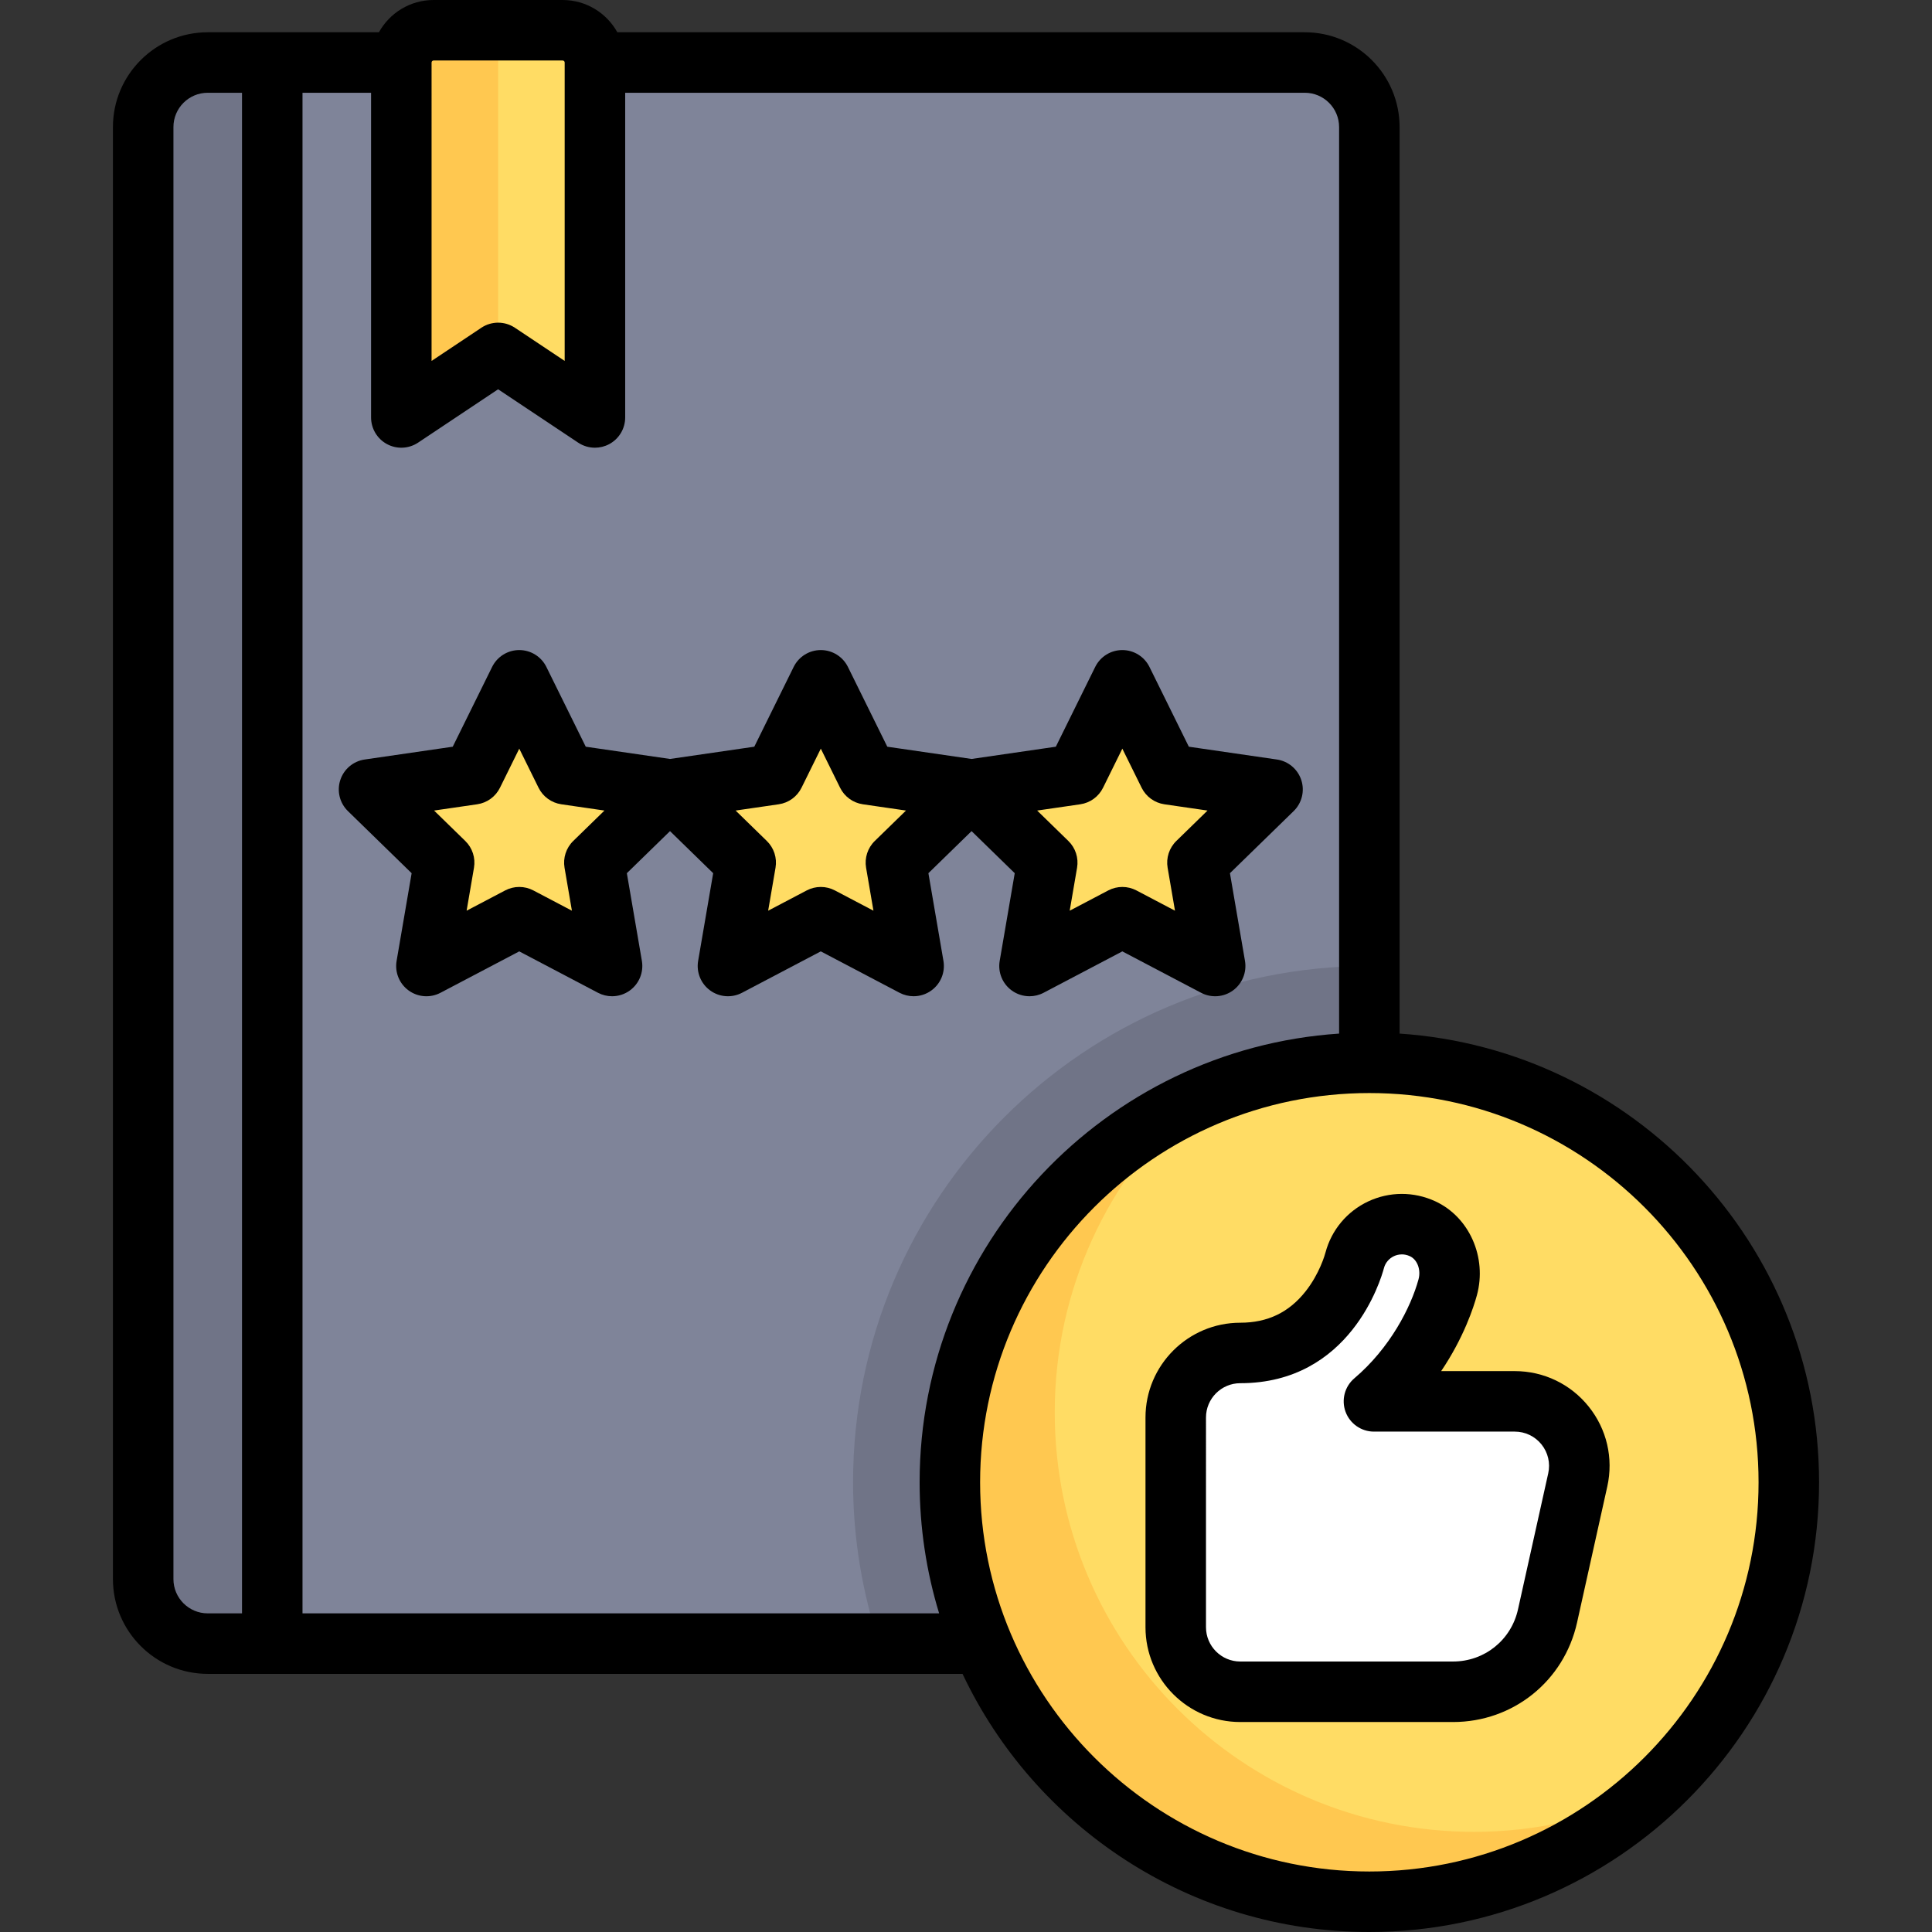 <?xml version="1.0" encoding="iso-8859-1"?>
<!-- Uploaded to: SVG Repo, www.svgrepo.com, Generator: SVG Repo Mixer Tools -->
<svg height="800px" width="800px" version="1.1" id="Layer_1" xmlns="http://www.w3.org/2000/svg" xmlns:xlink="http://www.w3.org/1999/xlink" 
	 viewBox="0 0 512 512" xml:space="preserve">
<rect x="0" y="0" width="512" height="512" fill="#333333" stroke="none"/>
<path style="fill:#7F8499;" d="M345.787,435.574H55.048c-9.446,0-17.102-7.656-17.102-17.102V33.67
	c0-9.446,7.656-17.102,17.102-17.102h290.739c9.446,0,17.102,7.656,17.102,17.102v384.802
	C362.889,427.917,355.232,435.574,345.787,435.574z"/>
<g>
	<path style="fill:#FFDC64;" d="M157.662,110.63l-25.653-17.102l-25.653,17.102V16.568c0-4.722,3.829-8.551,8.551-8.551h34.205
		c4.722,0,8.551,3.829,8.551,8.551V110.63z"/>
	<polygon style="fill:#FFDC64;" points="217.52,180.287 229.821,205.21 257.324,209.207 237.423,228.606 242.12,256 217.52,243.066 
		192.919,256 197.618,228.606 177.715,209.207 205.22,205.21 	"/>
	<polygon style="fill:#FFDC64;" points="297.431,180.287 309.731,205.21 337.236,209.207 317.333,228.606 322.032,256 
		297.431,243.066 272.831,256 277.529,228.606 257.627,209.207 285.131,205.21 	"/>
	<polygon style="fill:#FFDC64;" points="137.608,180.287 149.909,205.21 177.413,209.207 157.511,228.606 162.209,256 
		137.608,243.066 113.008,256 117.707,228.606 97.804,209.207 125.309,205.21 	"/>
</g>
<path style="fill:#707487;" d="M72.15,435.574H55.048c-9.446,0-17.102-7.656-17.102-17.102V33.67
	c0-9.446,7.656-17.102,17.102-17.102H72.15V435.574z"/>
<path style="fill:#FFC850;" d="M114.906,8.017c-4.722,0-8.551,3.829-8.551,8.551v94.063l25.653-17.102V8.017H114.906z"/>
<path style="fill:#707487;" d="M226.071,392.818c0,14.945,2.479,29.293,6.908,42.756h112.808c9.445,0,17.102-7.658,17.102-17.102
	V256C287.327,256,226.071,317.256,226.071,392.818z"/>
<circle style="fill:#FFDC64;" cx="362.889" cy="392.818" r="111.165"/>
<path style="fill:#FFC850;" d="M390.681,485.456c-61.395,0-111.165-49.771-111.165-111.165c0-32.59,14.109-61.81,36.451-82.142
	c-37.913,17.704-64.243,56.065-64.243,100.669c0,61.394,49.77,111.165,111.165,111.165c28.806,0,54.967-11.05,74.715-29.024
	C423.332,481.625,407.472,485.456,390.681,485.456z"/>
<path style="fill:#FFFFFF;" d="M401.427,371.374h-37.318c10.951-9.291,17.2-21.637,19.546-30.219
	c1.666-6.097-0.917-12.882-6.658-15.528c-7.464-3.44-15.95,0.733-17.979,8.344c-0.668,2.514-7.206,24.576-30.334,24.576l0,0
	c-9.446,0-17.102,7.656-17.102,17.102v55.582c0,9.446,7.656,17.102,17.102,17.102h56.382c12.024,0,22.434-8.351,25.042-20.089
	l8.013-36.059C420.496,381.506,412.368,371.374,401.427,371.374z"/>
<path d="M370.906,273.913V33.67c0-13.851-11.268-25.119-25.119-25.119H163.599C160.77,3.458,155.339,0,149.111,0h-34.205
	c-6.228,0-11.659,3.458-14.489,8.551H55.048c-13.851,0-25.119,11.268-25.119,25.119v384.802c0,13.851,11.268,25.119,25.119,25.119
	H255.08C274.18,483.984,315.321,512,362.889,512c65.717,0,119.182-53.465,119.182-119.182
	C482.071,329.795,432.899,278.05,370.906,273.913z M114.906,16.033h34.205c0.295,0,0.534,0.239,0.534,0.534v79.083l-13.19-8.794
	c-1.347-0.898-2.897-1.347-4.447-1.347c-1.55,0-3.1,0.449-4.447,1.347l-13.19,8.794V16.568
	C114.372,16.273,114.611,16.033,114.906,16.033z M45.962,418.472V33.67c0-5.01,4.076-9.086,9.086-9.086h9.086v402.973h-9.086
	C50.038,427.557,45.962,423.482,45.962,418.472z M80.167,427.557V24.585h18.171v86.046c0,2.957,1.627,5.674,4.234,7.069
	c2.607,1.395,5.77,1.242,8.229-0.399l21.207-14.138l21.207,14.138c1.341,0.895,2.892,1.347,4.448,1.347
	c1.297,0,2.597-0.314,3.783-0.948c2.606-1.395,4.234-4.112,4.234-7.069V24.585h180.109c5.01,0,9.086,4.076,9.086,9.086v240.242
	c-61.993,4.138-111.165,55.883-111.165,118.906c0,12.08,1.813,23.743,5.169,34.739H80.167z M362.889,495.967
	c-56.876,0-103.148-46.272-103.148-103.148S306.014,289.67,362.889,289.67s103.148,46.272,103.148,103.148
	S419.765,495.967,362.889,495.967z"/>
<path d="M401.427,363.358h-19.506c6.013-8.891,8.622-16.995,9.467-20.088c2.745-10.043-2-20.758-11.036-24.922
	c-5.673-2.615-12.146-2.6-17.762,0.04c-5.604,2.634-9.729,7.561-11.318,13.526c-0.149,0.56-1.562,5.607-5.286,10.318
	c-4.416,5.586-10.075,8.301-17.301,8.301c-13.851,0-25.119,11.268-25.119,25.119v55.582c0,13.851,11.268,25.119,25.119,25.119
	h56.382c15.902,0,29.418-10.842,32.868-26.366l8.014-36.06c1.662-7.477-0.134-15.191-4.927-21.166
	C416.228,366.784,409.087,363.358,401.427,363.358z M410.297,390.448l-8.013,36.06c-1.808,8.131-8.887,13.81-17.217,13.81h-56.382
	c-5.01,0-9.086-4.076-9.086-9.086V375.65c0-5.01,4.076-9.086,9.086-9.086c29.126,0,37.251-27.409,38.08-30.529
	c0.367-1.378,1.331-2.522,2.643-3.138c0.457-0.215,1.193-0.47,2.101-0.47c0.638,0,1.361,0.126,2.132,0.482
	c1.971,0.909,2.973,3.602,2.281,6.133c-2.03,7.425-7.561,18.212-16.999,26.22c-2.563,2.175-3.497,5.719-2.339,8.875
	c1.158,3.156,4.163,5.255,7.526,5.255h37.318c2.771,0,5.353,1.24,7.087,3.4C410.248,384.952,410.898,387.742,410.297,390.448z"/>
<path d="M250.022,254.645l-3.986-23.239l11.439-11.151l11.439,11.151l-3.986,23.239c-0.515,3.008,0.72,6.048,3.19,7.84
	c1.397,1.015,3.051,1.532,4.713,1.532c1.275,0,2.557-0.305,3.729-0.92l20.869-10.972l20.87,10.972
	c2.702,1.421,5.975,1.184,8.442-0.61c2.469-1.794,3.705-4.832,3.19-7.84l-3.986-23.239l16.884-16.458
	c2.185-2.13,2.972-5.316,2.029-8.218s-3.451-5.017-6.471-5.456l-23.334-3.391l-10.436-21.144c-1.351-2.736-4.138-4.469-7.189-4.469
	c-3.052,0-5.838,1.733-7.189,4.469l-10.435,21.144l-22.331,3.245l-22.332-3.245l-10.435-21.144
	c-1.351-2.736-4.138-4.469-7.189-4.469c-3.052,0-5.838,1.733-7.189,4.469l-10.435,21.144l-22.332,3.245l-22.332-3.245
	l-10.435-21.144c-1.351-2.736-4.138-4.469-7.189-4.469c-3.051,0-5.838,1.733-7.189,4.469l-10.436,21.144l-23.334,3.391
	c-3.02,0.438-5.528,2.554-6.471,5.456c-0.943,2.902-0.156,6.087,2.029,8.218l16.884,16.458l-3.986,23.239
	c-0.515,3.008,0.72,6.048,3.19,7.84c2.468,1.795,5.741,2.031,8.442,0.61l20.87-10.972l20.869,10.972
	c1.174,0.617,2.454,0.92,3.729,0.92c1.662,0,3.317-0.516,4.713-1.532c2.469-1.794,3.705-4.832,3.19-7.84l-3.986-23.239
	l11.439-11.151l11.439,11.151l-3.986,23.239c-0.515,3.008,0.72,6.048,3.19,7.84c2.468,1.795,5.741,2.031,8.442,0.61l20.87-10.972
	l20.87,10.972c1.174,0.617,2.454,0.92,3.729,0.92c1.662,0,3.317-0.516,4.713-1.532C249.301,260.692,250.538,257.653,250.022,254.645
	z M286.284,213.144c2.611-0.379,4.869-2.019,6.036-4.386l5.111-10.357l5.111,10.357c1.168,2.365,3.425,4.006,6.036,4.386
	l11.43,1.661l-8.27,8.062c-1.89,1.842-2.752,4.496-2.306,7.096l1.953,11.383l-10.223-5.374c-1.168-0.614-2.45-0.92-3.73-0.92
	c-1.281,0-2.562,0.307-3.73,0.92l-10.222,5.374l1.953-11.383c0.446-2.601-0.416-5.255-2.306-7.096l-8.27-8.062L286.284,213.144z
	 M151.915,222.866c-1.89,1.842-2.752,4.496-2.306,7.096l1.953,11.383l-10.222-5.374c-2.337-1.227-5.125-1.227-7.461,0l-10.223,5.374
	l1.953-11.383c0.446-2.601-0.416-5.255-2.306-7.096l-8.27-8.062l11.43-1.661c2.611-0.379,4.868-2.019,6.036-4.386l5.111-10.357
	l5.111,10.357c1.167,2.365,3.425,4.006,6.036,4.386l11.43,1.661L151.915,222.866z M231.827,222.866
	c-1.89,1.842-2.752,4.496-2.306,7.096l1.953,11.383l-10.223-5.374c-1.168-0.614-2.45-0.92-3.73-0.92s-2.562,0.307-3.73,0.92
	l-10.223,5.374l1.953-11.383c0.446-2.601-0.416-5.255-2.306-7.096l-8.271-8.062l11.43-1.661c2.611-0.379,4.869-2.019,6.036-4.386
	l5.111-10.357l5.111,10.357c1.167,2.365,3.425,4.006,6.036,4.386l11.43,1.661L231.827,222.866z"/>
</svg>